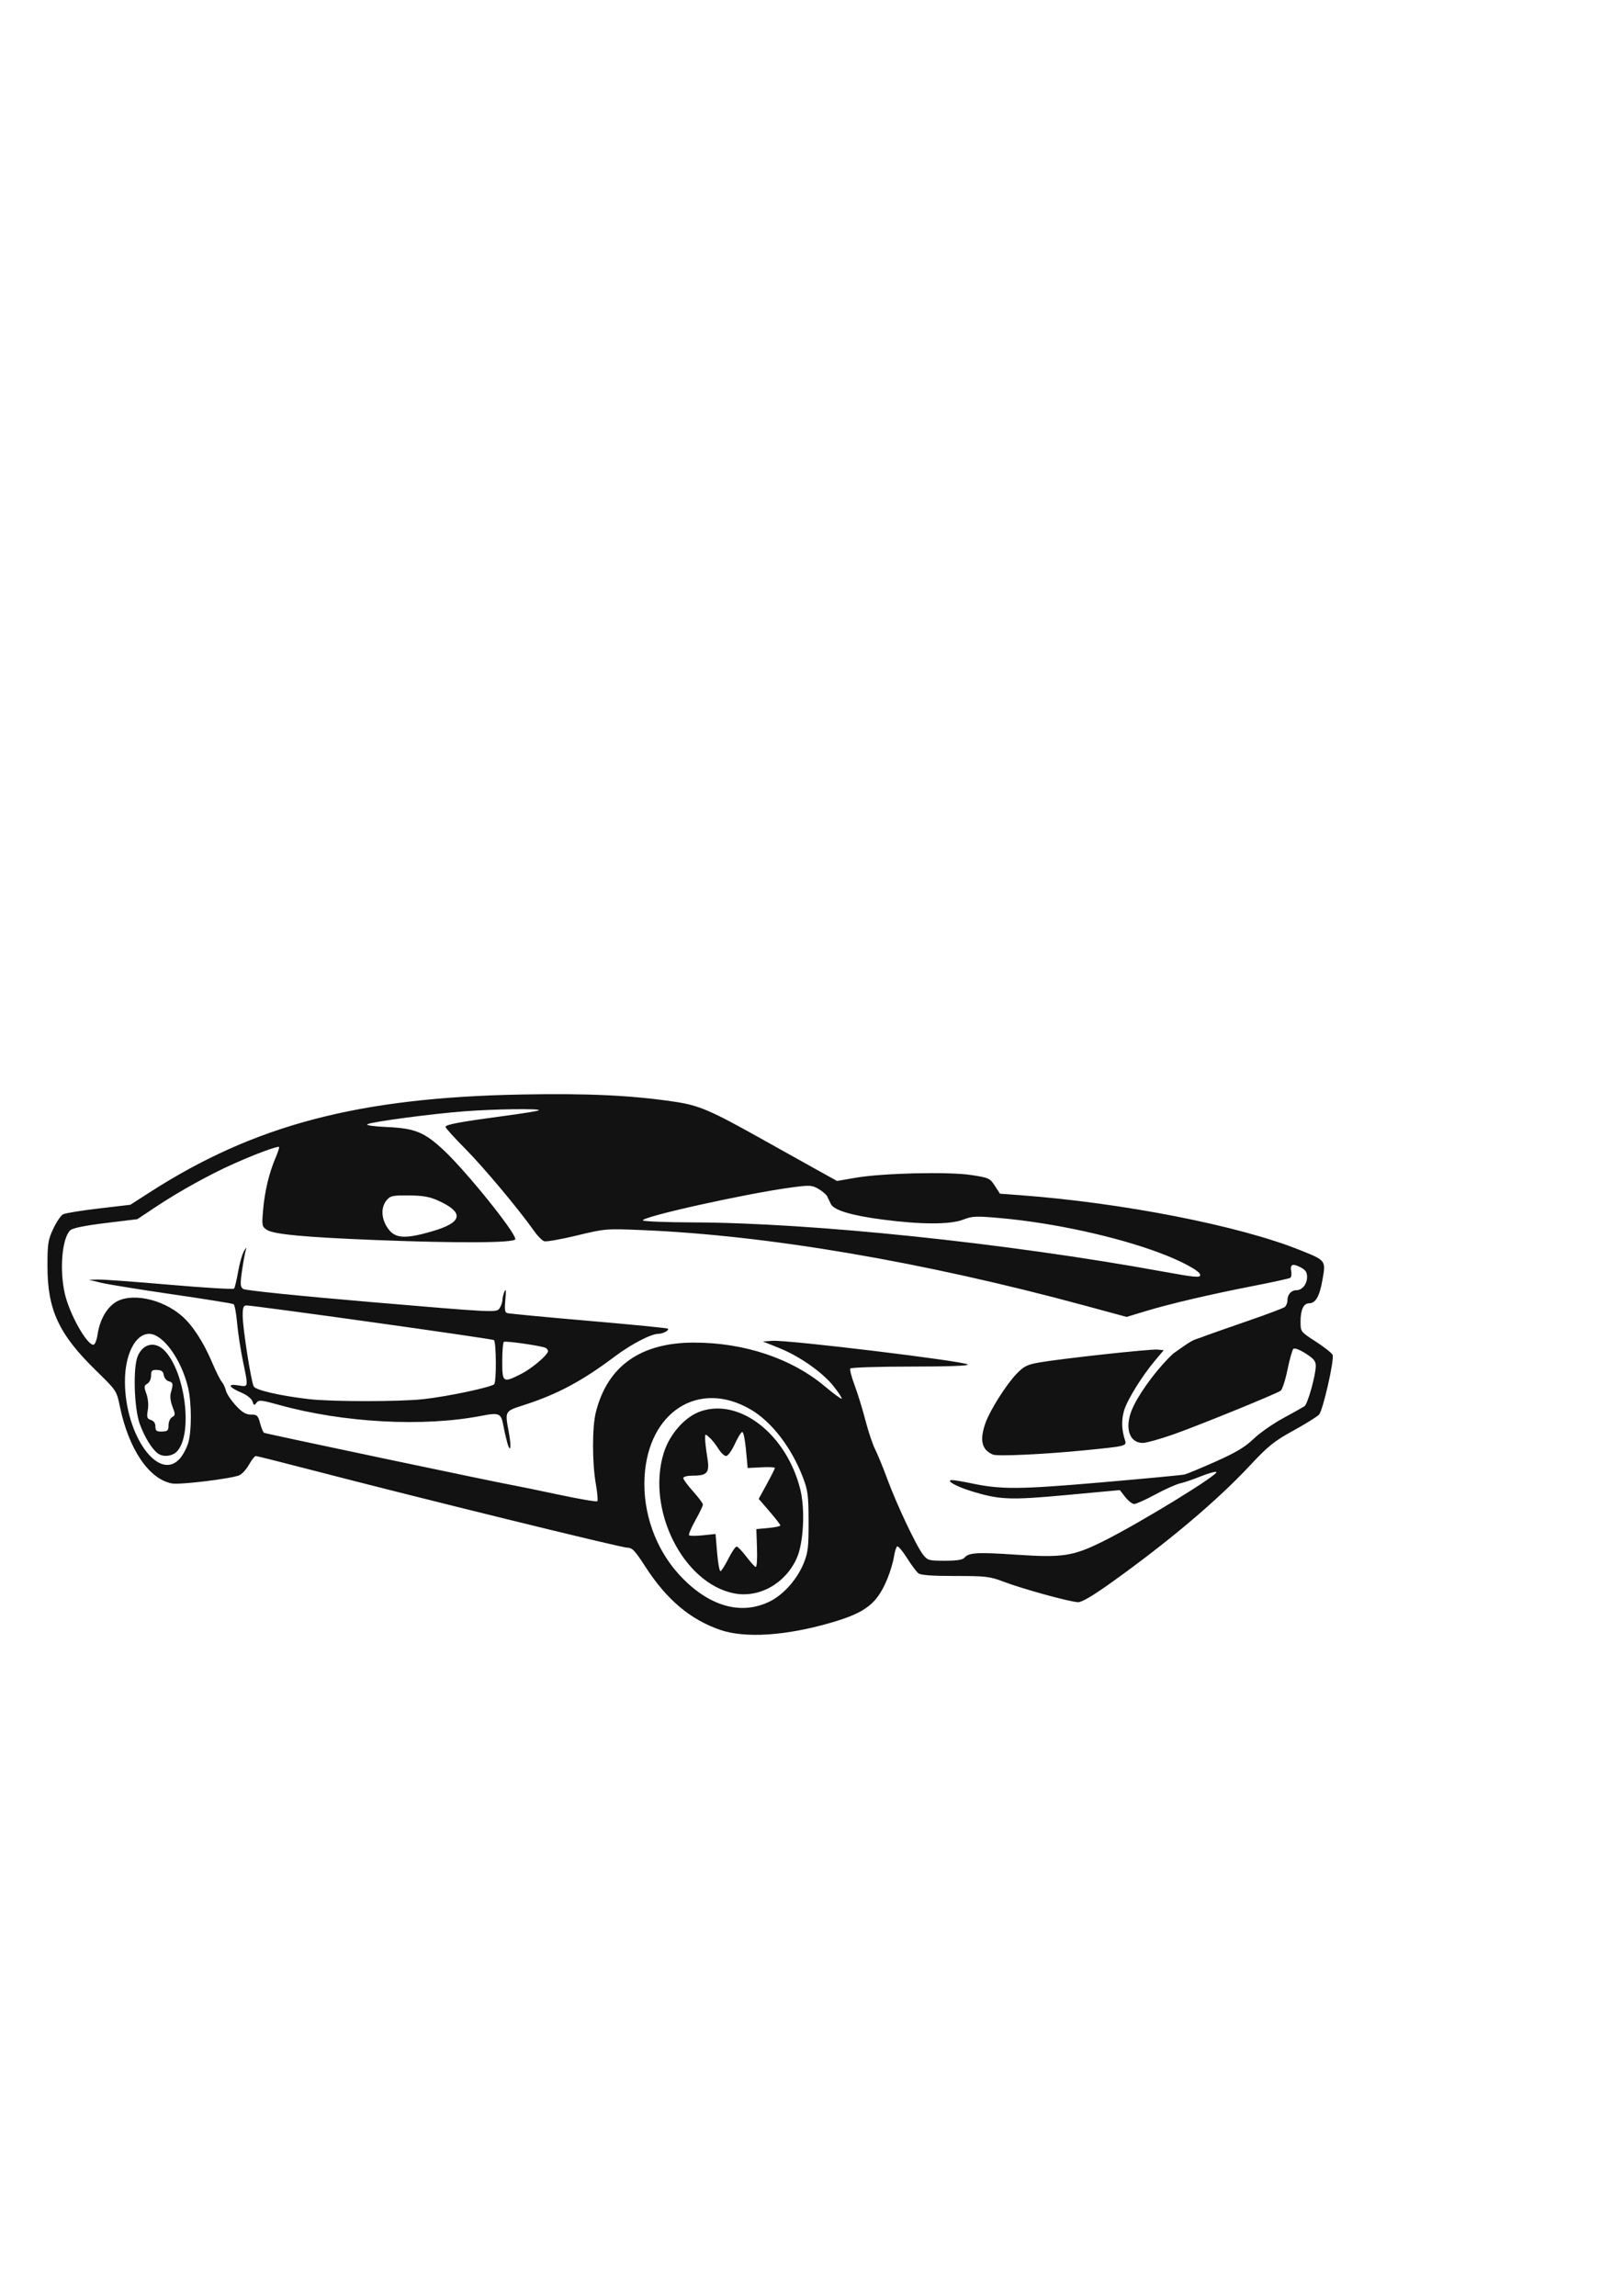 <?xml version="1.0" encoding="UTF-8" standalone="no"?>
<!-- Created with Inkscape (http://www.inkscape.org/) -->

<svg
   xmlns:dc="http://purl.org/dc/elements/1.1/"
   xmlns:cc="http://creativecommons.org/ns#"
   xmlns:rdf="http://www.w3.org/1999/02/22-rdf-syntax-ns#"
   xmlns:svg="http://www.w3.org/2000/svg"
   xmlns="http://www.w3.org/2000/svg"
   version="1.1"
   width="744.094"
   height="1052.362"
   id="svg2">
  <defs
     id="defs4" />
  <g
     id="layer1">
    <path
       d="m 330.26,747.135 c -13.74,-4.702 -24.644,-13.894 -34.369,-28.974 -4.853,-7.525 -6.029,-8.75 -8.404,-8.75 -2.755,0 -96.074,-22.95 -144.025,-35.421 -13.914,-3.618 -25.697,-6.579 -26.186,-6.579 -0.489,0 -1.874,1.754 -3.079,3.897 -1.205,2.143 -3.174,4.345 -4.376,4.893 -3.451,1.572 -27.266,4.488 -30.975,3.793 C 68.276,678.01 59.012,664.307 54.939,644.625 53.459,637.474 53.425,637.423 43.961,628.181 26.943,611.562 21.768,600.427 21.763,580.411 c -0.003,-10.361 0.26,-12.061 2.653,-17.164 1.46,-3.115 3.485,-6.1 4.5,-6.632 1.015,-0.532 8.37,-1.733 16.345,-2.668 l 14.5,-1.701 9,-5.782 c 48.048,-30.868 95.709,-43.381 170.504,-44.764 30.35,-0.561 50.151,0.373 69.891,3.296 11.405,1.689 16.493,3.878 41.106,17.684 6.875,3.856 17.225,9.632 23,12.835 l 10.5,5.824 8.5,-1.471 c 12.379,-2.143 42.528,-2.858 52.995,-1.257 8.113,1.241 8.601,1.463 10.839,4.927 l 2.343,3.628 9.161,0.679 c 47.02,3.487 100.461,13.959 128.347,25.152 12.034,4.83 11.935,4.701 10.37,13.617 -1.342,7.645 -3.144,10.796 -6.176,10.796 -2.495,0 -3.88,3.018 -3.88,8.454 0,4.584 0.003,4.588 7.066,9.157 3.887,2.514 7.323,5.24 7.637,6.058 0.842,2.195 -4.418,25.358 -6.208,27.337 -0.845,0.934 -6.14,4.233 -11.766,7.331 -8.905,4.904 -11.497,6.99 -20.02,16.114 -14.779,15.819 -36.507,34.199 -62.582,52.938 -9.025,6.486 -14.253,9.611 -16.08,9.611 -3.425,0 -25.385,-6.032 -34.32,-9.427 -6.203,-2.357 -8.059,-2.573 -22.059,-2.573 -10.71,0 -15.765,-0.374 -16.884,-1.25 -0.879,-0.688 -3.237,-3.85 -5.24,-7.029 -2.003,-3.178 -4.018,-5.546 -4.478,-5.262 -0.46,0.284 -1.129,2.434 -1.488,4.779 -0.359,2.344 -1.679,6.773 -2.934,9.842 -4.773,11.668 -9.923,15.692 -26.075,20.372 -20.575,5.962 -39.188,7.167 -50.569,3.272 z m 22.939,-13.193 c 6.157,-3.12 12.374,-10.197 15.27,-17.384 1.985,-4.926 2.271,-7.371 2.24,-19.147 -0.032,-12.051 -0.313,-14.223 -2.615,-20.242 -5.224,-13.652 -14.319,-25.468 -23.921,-31.078 -23.709,-13.85 -47.001,0.919 -48.662,30.856 -0.906,16.333 4.982,32.972 15.875,44.859 13.306,14.521 28.438,18.913 41.813,12.135 z m -16.717,-3.583 c -23.301,-4.644 -40.2,-38.383 -32.199,-64.287 2.719,-8.803 9.848,-16.793 17.146,-19.217 17.891,-5.942 39.017,10.604 45.412,35.568 2.341,9.139 1.607,24.646 -1.5,31.702 -5.151,11.695 -17.311,18.535 -28.859,16.234 z m -2.504,-15.947 c 1.53,-3.025 3.208,-5.5 3.73,-5.5 0.522,0 2.486,2.025 4.363,4.5 1.878,2.475 3.834,4.657 4.348,4.849 0.548,0.205 0.811,-3.308 0.637,-8.5 l -0.297,-8.849 5.5,-0.5 c 3.025,-0.275 5.5,-0.807 5.5,-1.181 0,-0.375 -2.23,-3.265 -4.956,-6.422 l -4.956,-5.74 3.706,-6.794 c 2.038,-3.737 3.706,-7.068 3.706,-7.404 0,-0.335 -2.812,-0.463 -6.25,-0.284 l -6.25,0.325 -0.254,-3 c -0.785,-9.292 -1.485,-13.5 -2.245,-13.5 -0.47,0 -1.988,2.475 -3.373,5.5 -1.392,3.04 -3.177,5.5 -3.992,5.5 -0.811,0 -2.396,-1.492 -3.523,-3.316 -1.127,-1.824 -2.964,-4.143 -4.082,-5.155 -1.99,-1.801 -2.032,-1.789 -2.026,0.566 0.003,1.323 0.451,5.105 0.996,8.405 1.182,7.162 0.129,8.5 -6.693,8.5 -2.474,0 -4.309,0.47 -4.309,1.103 0,0.607 2.025,3.355 4.5,6.108 2.475,2.753 4.5,5.476 4.5,6.051 0,0.575 -1.562,3.839 -3.472,7.254 -1.909,3.414 -3.198,6.482 -2.863,6.816 0.335,0.335 3.202,0.338 6.371,0.006 l 5.762,-0.602 0.723,8.675 c 0.397,4.771 1.104,8.543 1.57,8.382 0.466,-0.161 2.099,-2.768 3.628,-5.793 z m 108.189,-0.389 c 1.947,-2.346 5.942,-2.578 23.752,-1.379 21.325,1.435 26.087,0.701 39.84,-6.14 16.945,-8.43 53.914,-31.104 51.852,-31.802 -0.632,-0.214 -3.871,0.718 -7.2,2.07 -3.328,1.352 -7.537,2.784 -9.352,3.182 -1.815,0.398 -6.937,2.688 -11.383,5.091 -4.445,2.402 -8.8,4.368 -9.678,4.368 -0.877,0 -2.718,-1.435 -4.091,-3.188 l -2.495,-3.188 -24.336,2.246 c -26.258,2.424 -30.8,2.233 -43.993,-1.842 -6.851,-2.116 -11.731,-4.938 -8.641,-4.996 0.927,-0.018 4.891,0.643 8.809,1.467 13.784,2.9 21.911,2.845 59.506,-0.399 19.8,-1.709 36.991,-3.333 38.203,-3.61 1.212,-0.277 7.713,-2.967 14.448,-5.977 9.289,-4.152 13.465,-6.65 17.297,-10.349 2.778,-2.682 8.877,-6.955 13.552,-9.494 4.675,-2.54 9.09,-5.01 9.81,-5.49 1.458,-0.97 5.146,-14.126 5.173,-18.451 0.014,-2.221 -0.916,-3.364 -4.681,-5.752 -2.844,-1.803 -5.06,-2.618 -5.614,-2.064 -0.504,0.504 -1.717,4.836 -2.696,9.627 -0.979,4.791 -2.39,9.095 -3.136,9.564 -2.777,1.747 -38.749,16.366 -49.356,20.058 -6.05,2.106 -12.238,3.831 -13.75,3.834 -6.843,0.011 -8.768,-8.043 -4.13,-17.279 3.778,-7.522 11.643,-17.842 18.086,-23.731 11.078,-7.885 8.029,-5.389 15.149,-8.272 2.555,-0.932 11.395,-4.025 19.645,-6.873 8.25,-2.848 15.562,-5.607 16.25,-6.132 0.688,-0.525 1.25,-1.934 1.25,-3.131 0,-2.619 1.766,-4.578 4.129,-4.578 2.618,0 4.871,-2.797 4.871,-6.046 0,-2.22 -0.712,-3.271 -3.029,-4.469 -3.645,-1.885 -4.858,-1.349 -4.242,1.874 0.253,1.324 0.036,2.669 -0.482,2.989 -0.518,0.32 -8.098,1.978 -16.844,3.684 -19.864,3.874 -38.316,8.193 -49.528,11.592 l -8.625,2.615 -18.875,-5.122 c -74.11,-20.11 -145.707,-32.317 -203.475,-34.689 -16.36,-0.672 -16.79,-0.636 -29.775,2.505 -7.246,1.753 -13.951,2.928 -14.9,2.613 -0.949,-0.315 -3.066,-2.48 -4.706,-4.809 -6.938,-9.855 -23.096,-29.149 -31.485,-37.593 -4.968,-5.002 -9.034,-9.509 -9.034,-10.016 0,-1.074 6.755,-2.327 27.387,-5.081 8.188,-1.093 15.125,-2.225 15.417,-2.517 0.891,-0.891 -20.753,-0.589 -34.409,0.48 -15.467,1.211 -42.207,4.786 -44.218,5.911 -0.834,0.467 2.924,1.003 8.942,1.275 12.755,0.577 17.069,2.306 25.704,10.3 10.361,9.592 33.177,37.851 33.177,41.09 0,1.753 -26.32,1.913 -64.5,0.391 -32.045,-1.277 -46.297,-2.614 -49.376,-4.632 -2.284,-1.497 -2.369,-1.928 -1.767,-9.043 0.719,-8.506 2.754,-17.065 5.683,-23.897 1.106,-2.579 1.848,-4.852 1.649,-5.051 -0.559,-0.559 -10.236,2.99 -20.256,7.428 -11.284,4.997 -25.351,12.768 -36.326,20.067 l -8.393,5.581 -14.512,1.769 c -9.444,1.151 -15.097,2.298 -16.185,3.283 -3.84,3.475 -5.106,18.272 -2.506,29.297 2.195,9.311 10.009,23.219 13.045,23.219 0.684,0 1.527,-2.069 1.926,-4.727 0.951,-6.342 3.776,-11.608 7.746,-14.439 6.973,-4.973 21.716,-2.091 31,6.061 4.817,4.229 9.81,11.911 13.704,21.086 1.746,4.114 3.766,8.164 4.488,9 0.722,0.836 1.584,2.667 1.915,4.069 0.332,1.402 2.348,4.44 4.481,6.75 2.959,3.205 4.616,4.2 6.993,4.2 2.783,0 3.229,0.422 4.181,3.958 0.586,2.177 1.391,4.156 1.789,4.399 0.687,0.42 108.849,23.191 114.861,24.181 1.574,0.259 10.621,2.123 20.104,4.141 9.483,2.018 17.516,3.395 17.851,3.06 0.335,-0.335 0.029,-3.901 -0.679,-7.924 -1.708,-9.701 -1.713,-25.978 -0.011,-32.815 5.281,-21.206 20.5,-32.012 45.056,-31.992 23.121,0.018 44.714,7.26 60.057,20.143 3.936,3.305 7.358,5.808 7.604,5.562 0.246,-0.246 -1.371,-2.747 -3.593,-5.558 -5.134,-6.495 -15.597,-13.861 -25.115,-17.68 l -7.413,-2.975 4.324,-0.311 c 7.035,-0.506 88.077,9.316 89.626,10.863 0.599,0.598 -9.078,0.949 -26.191,0.949 -14.928,0 -27.39,0.403 -27.694,0.896 -0.304,0.493 0.582,3.913 1.971,7.602 1.388,3.688 3.619,10.921 4.958,16.072 1.338,5.151 3.34,11.142 4.447,13.313 1.108,2.171 3.649,8.373 5.647,13.782 4.338,11.744 13.336,30.742 16.38,34.585 2.043,2.579 2.664,2.75 9.983,2.75 5.441,0 8.154,-0.421 8.958,-1.389 z m 13.092,-47.251 c -5.172,-2.141 -6.24,-6.594 -3.467,-14.453 2.081,-5.899 9.586,-17.758 14.334,-22.651 3.315,-3.416 4.839,-4.174 10.312,-5.127 10.231,-1.782 51.033,-6.236 54.21,-5.918 l 2.89,0.289 -3.799,4.5 c -6.207,7.353 -13.062,18.432 -14.432,23.324 -1.225,4.374 -1.082,8.614 0.451,13.38 0.882,2.743 0.729,2.781 -19.001,4.727 -18.149,1.79 -39.445,2.779 -41.5,1.929 z m -222.803,-5.86 c -0.591,-2.2 -1.374,-5.671 -1.74,-7.714 -0.961,-5.363 -1.949,-5.782 -9.956,-4.219 -26.637,5.198 -63.363,3.21 -93,-5.035 -8.057,-2.241 -9.122,-2.341 -10.161,-0.949 -1.018,1.363 -1.245,1.291 -1.841,-0.588 -0.396,-1.249 -2.475,-2.913 -4.979,-3.986 -5.996,-2.57 -6.774,-4.232 -1.593,-3.404 4.833,0.773 4.742,1.264 2.122,-11.433 -1.059,-5.131 -2.237,-12.903 -2.618,-17.272 -0.381,-4.369 -1.105,-8.198 -1.609,-8.509 -0.504,-0.311 -13.117,-2.341 -28.03,-4.511 -14.912,-2.17 -29.629,-4.555 -32.703,-5.301 l -5.589,-1.356 4.196,-0.111 c 2.308,-0.061 17.134,1.016 32.946,2.393 15.813,1.377 29.044,2.165 29.402,1.75 0.358,-0.415 1.198,-3.904 1.865,-7.754 0.668,-3.85 1.892,-8.125 2.721,-9.5 1.005,-1.667 1.284,-1.834 0.836,-0.5 -0.369,1.1 -1.153,5.324 -1.741,9.387 -0.924,6.378 -0.856,7.544 0.498,8.534 0.922,0.674 25.162,3.159 58.814,6.029 55.509,4.734 57.287,4.826 58.604,3.025 0.747,-1.022 1.39,-2.784 1.429,-3.917 0.039,-1.132 0.491,-2.959 1.006,-4.059 0.641,-1.37 0.754,-0.188 0.357,3.754 -0.43,4.282 -0.24,5.872 0.744,6.216 0.727,0.254 17.511,1.854 37.297,3.555 19.786,1.701 36.198,3.316 36.471,3.589 0.763,0.763 -2.205,2.354 -4.446,2.382 -3.366,0.042 -12.421,4.769 -19.897,10.387 -14.947,11.232 -26.286,17.298 -41.529,22.214 -9.069,2.925 -8.894,2.605 -7.012,12.783 1.269,6.867 0.656,9.786 -0.866,4.121 z M 194.05,641.357 c 10.989,-1.192 31.102,-5.438 32.531,-6.866 1.066,-1.066 0.954,-19.232 -0.124,-20.213 -0.673,-0.612 -109.91,-15.902 -113.446,-15.878 -1.416,0.009 -1.75,0.906 -1.75,4.701 0,5.57 3.836,30.111 5.069,32.43 0.907,1.705 12.314,4.314 25.431,5.816 10.492,1.202 41.257,1.208 52.289,0.011 z m 44.94,-11.607 c 4.946,-2.503 12.271,-8.739 12.271,-10.447 0,-0.426 -0.471,-1.065 -1.046,-1.421 -1.448,-0.895 -18.281,-3.349 -19.204,-2.8 -0.412,0.245 -0.75,4.245 -0.75,8.887 0,9.847 0.299,10.046 8.729,5.781 z M 82.645,668.366 c 1.409,-1.675 3.09,-4.938 3.734,-7.25 1.528,-5.485 1.476,-18.009 -0.103,-24.816 -3.026,-13.041 -11.538,-24.888 -17.882,-24.888 -6.363,0 -11.149,9.442 -11.116,21.931 0.066,24.806 15.747,46.456 25.367,35.023 z m -10.422,-2.236 c -2.765,-2.192 -6.005,-7.533 -8.147,-13.43 -2.608,-7.18 -3.164,-25.778 -0.929,-31.077 2.468,-5.851 8.062,-6.964 12.369,-2.462 9.505,9.936 12.974,38.259 5.65,46.121 -2.184,2.344 -6.535,2.757 -8.943,0.848 z m 5.037,-12.821 c 0,-1.566 0.73,-3.207 1.657,-3.726 1.508,-0.844 1.523,-1.276 0.159,-4.8 -0.922,-2.382 -1.213,-4.834 -0.757,-6.372 1.189,-4.007 1.054,-4.737 -0.974,-5.268 -1.053,-0.275 -2.066,-1.528 -2.25,-2.784 -0.25,-1.706 -1.029,-2.312 -3.085,-2.399 -2.358,-0.099 -2.75,0.274 -2.75,2.618 0,1.552 -0.748,3.152 -1.73,3.702 -1.54,0.862 -1.586,1.366 -0.419,4.593 0.79,2.185 1.051,5.161 0.658,7.491 -0.564,3.34 -0.371,3.955 1.419,4.524 1.327,0.421 2.073,1.508 2.073,3.024 0,1.981 0.488,2.352 3,2.28 2.598,-0.074 3,-0.46 3,-2.883 z M 550.26,584.424 c 0,-1.75 -8.167,-6.211 -18.466,-10.086 -19.799,-7.451 -48.669,-13.776 -72.78,-15.947 -11.635,-1.047 -13.161,-0.988 -17.5,0.687 -5.933,2.289 -19.349,2.264 -37.015,-0.07 -14.262,-1.884 -22.154,-4.261 -23.561,-7.096 -0.546,-1.1 -1.307,-2.675 -1.691,-3.5 -0.384,-0.825 -2.168,-2.361 -3.965,-3.414 -3.026,-1.772 -3.942,-1.824 -12.394,-0.699 -20.546,2.734 -69.115,13.515 -68.122,15.122 0.284,0.46 10.718,0.869 23.187,0.91 54.58,0.179 143.526,9.478 214.808,22.458 15.13,2.755 17.5,2.977 17.5,1.636 z m -352,-20.053 c 13.934,-4.048 14.729,-8.603 2.463,-14.112 -3.798,-1.706 -6.921,-2.243 -13.297,-2.288 -7.588,-0.054 -8.505,0.153 -10.25,2.302 -2.471,3.045 -2.434,7.778 0.094,11.924 3.405,5.584 7.717,6.031 20.99,2.175 z"
       id="path2995"
       style="fill:#121212" />
  </g>
</svg>
